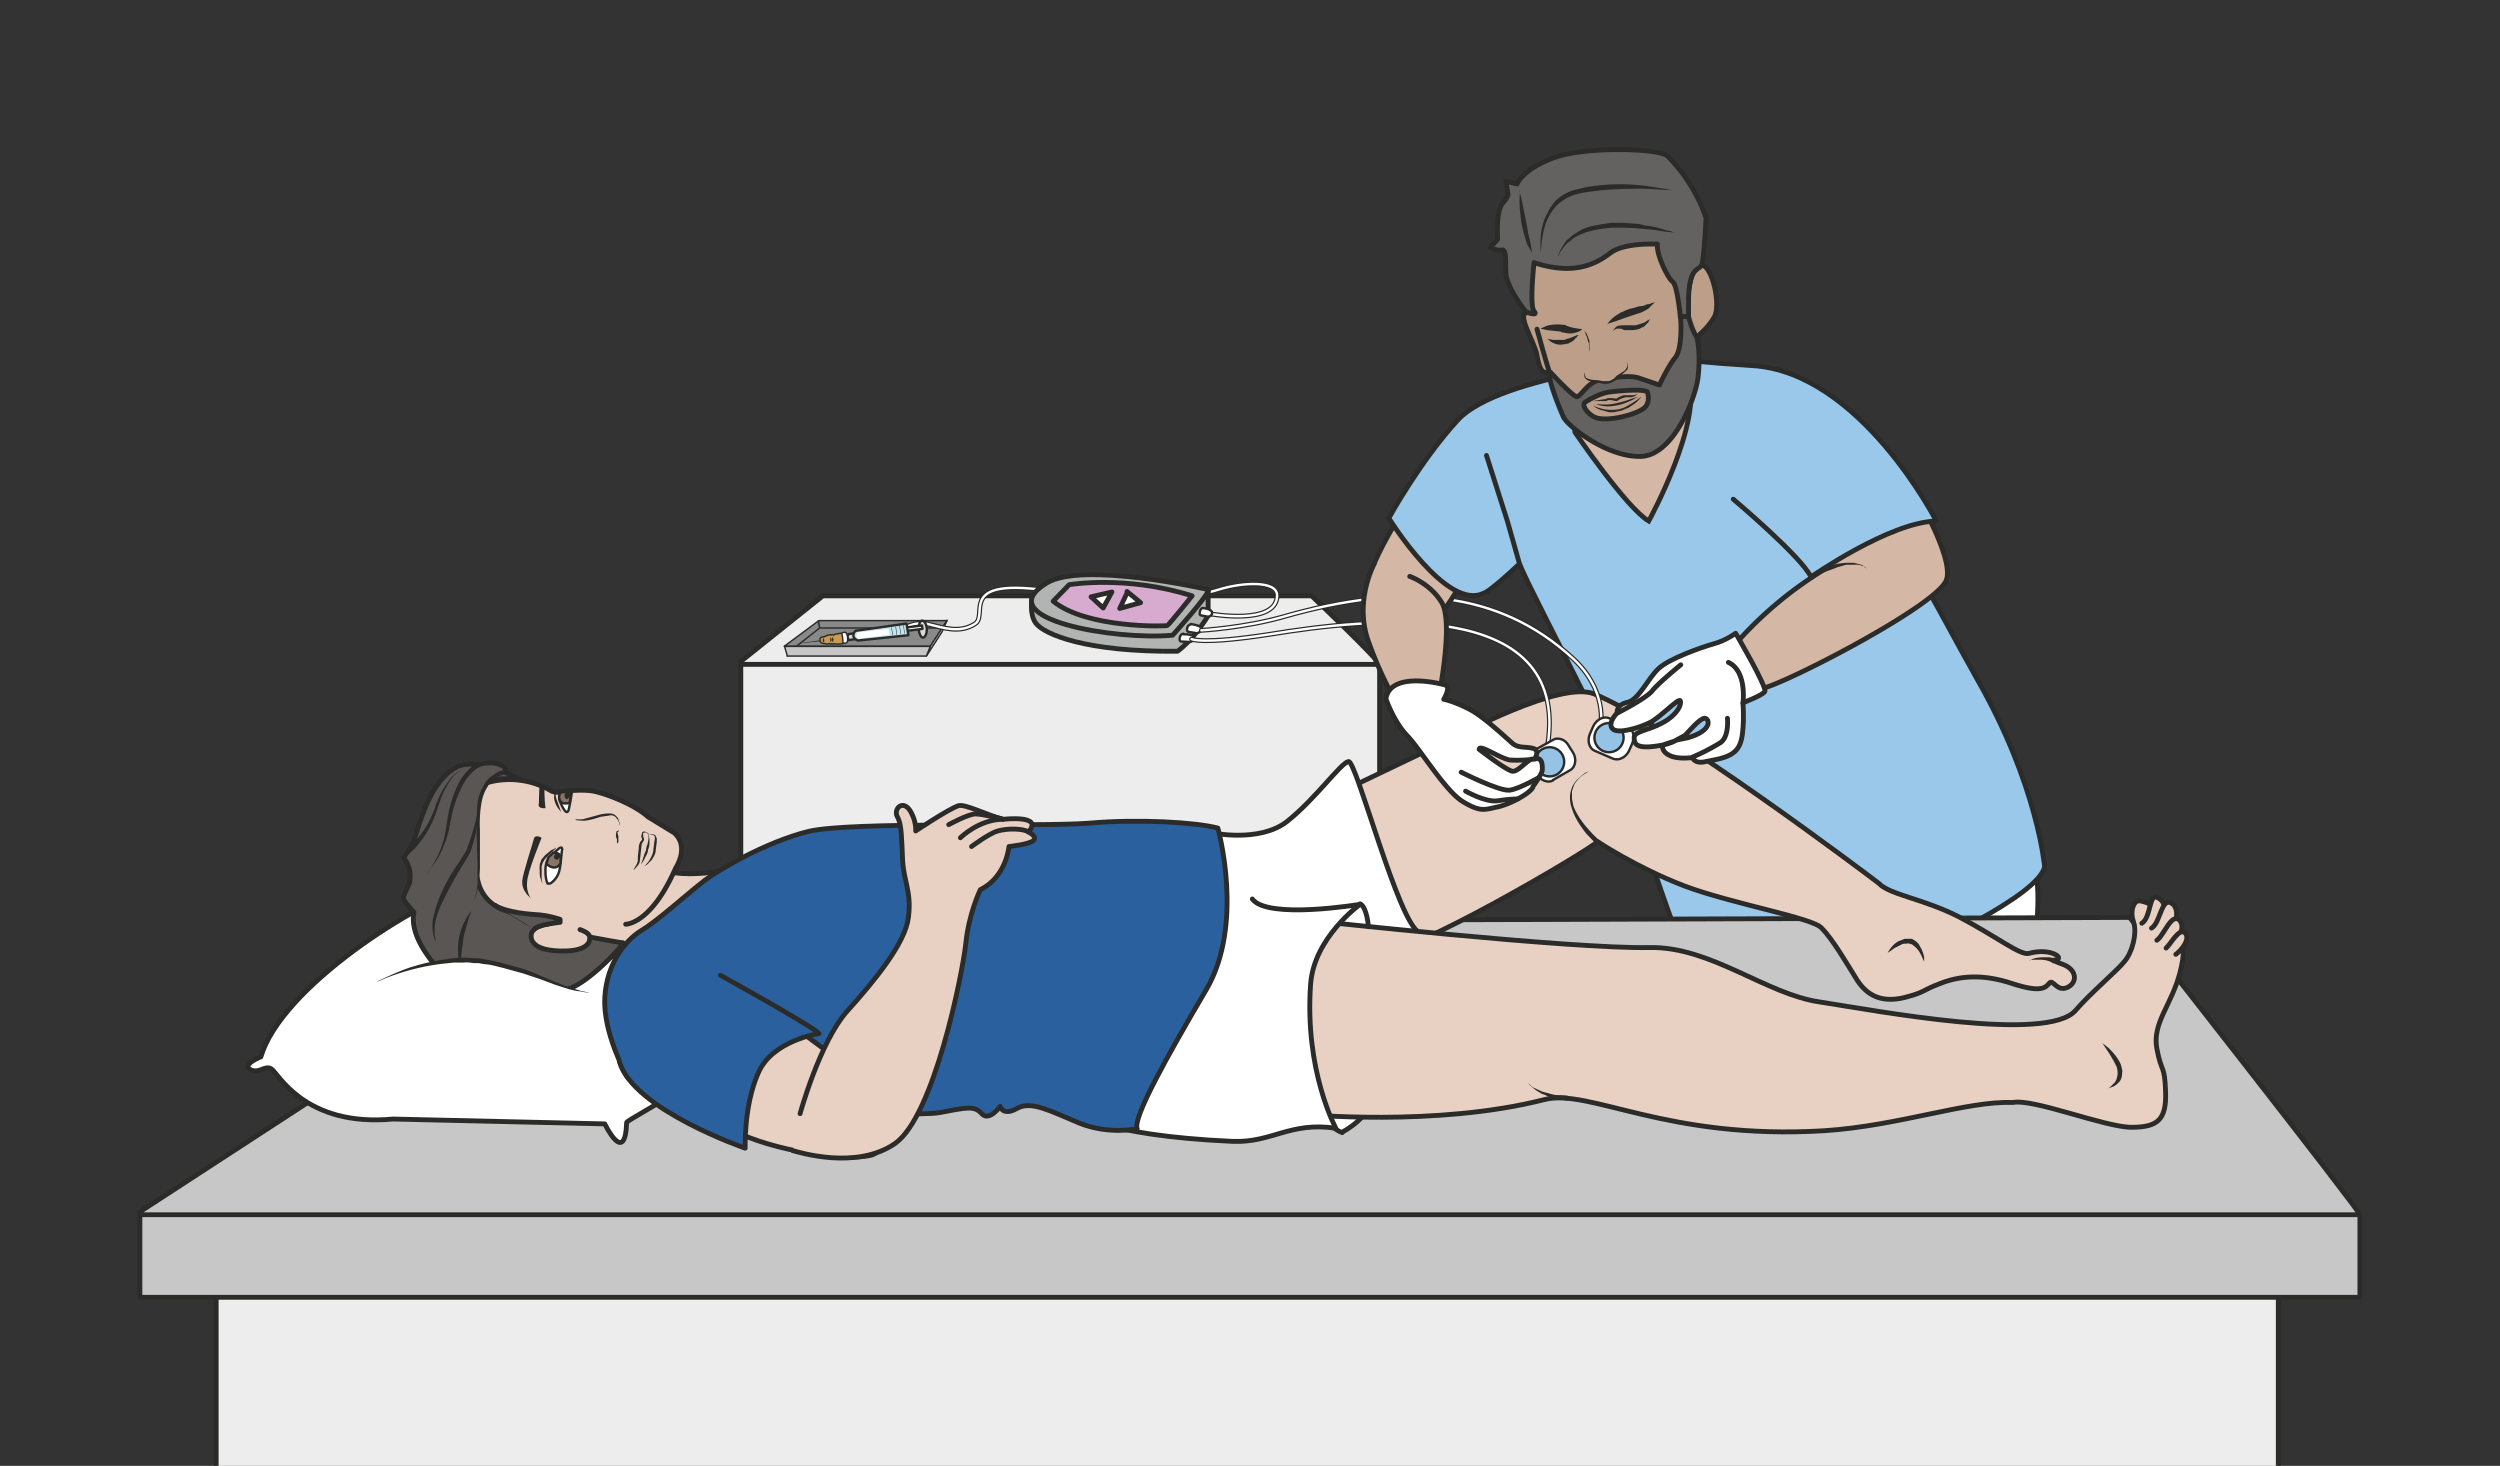 <svg xmlns="http://www.w3.org/2000/svg" viewBox="0 0 643.3 377.2"><rect x="0" y="0" width="643.3" height="377.2" fill="#333333" stroke="none"/><defs><clipPath id="a"><path d="M0 301.7h514.6V0H0v301.7z"/></clipPath><clipPath id="b"><path d="M0 301.7h514.6V0H0v301.7z"/></clipPath><clipPath id="c"><path d="M0 301.7h514.6V0H0v301.7z"/></clipPath><clipPath id="d"><path d="M0 301.7h514.6V0H0v301.7z"/></clipPath><clipPath id="e"><path d="M0 301.7h514.6V0H0v301.7z"/></clipPath><clipPath id="f"><path d="M0 301.7h514.6V0H0v301.7z"/></clipPath></defs><g clip-path="url(#a)" transform="matrix(1.25 0 0 -1.25 0 377.2)"><path d="M381 85.6c-.6-4.4-5.5-5.6-5.5-5.6s3.9 28.8 4.6 30.2c.7 1.5-.2 2.7.7 1.5 1-1.2 1-21.6.3-26m38.2 35c-1.6 12.6-7 18.6-7 18.6S352 122.1 349 121.6s-2-32.4-2.6-36.8c-.6-4.5 24.6-9.3 37.8-11.4 13.1-2.2 29.8 1.5 29.4 4.7s7.3 29.9 5.7 42.5" fill="#fff"/><path stroke-linejoin="round" d="M381 85.6c-.6-4.4-5.5-5.6-5.5-5.6s3.9 28.8 4.6 30.2c.7 1.5-.2 2.7.7 1.5 1-1.2 1-21.6.3-26zm38.3 35c-1.6 12.7-7 18.7-7 18.7S352 122.1 349 121.6s-2-32.4-2.6-36.8c-.6-4.5 24.6-9.3 37.8-11.4 13.1-2.2 29.8 1.5 29.4 4.7s7.3 29.9 5.7 42.5z" stroke="#2b2b2a" stroke-linecap="round" stroke-miterlimit="10" fill="none"/><path stroke-linejoin="round" d="M312.8 185.7c3.2-8 26-49.3 25-55.2 0 0 8.3-24.5 9-25 .6-.4 25.7-10.7 38.2-4.4 12.5 6.2 34.4 16.2 35.9 22.2 0 0-1.4 16.7-13.7 38.3-8.8 15.6-21.5 40.7-28.3 46.4" stroke="#2b2b2a" stroke-linecap="round" stroke-miterlimit="10" fill="#9ac8ea"/></g><g clip-path="url(#b)" transform="matrix(1.25 0 0 -1.25 0 377.2)"><path d="M152.5 165.6l16.9 13.5H270s14-13.3 14-14.2V95H152.5v70.7z" fill="#ededed"/><path stroke-linejoin="round" d="M152.5 165.6l16.9 13.5H270s14-13.3 14-14.2V95H152.5v70.7zM152.5 165H284" stroke="#2b2b2a" stroke-linecap="round" stroke-miterlimit="10" fill="none"/><path stroke-linejoin="round" d="M468.9-97.3H44.5V40.3H469V-97.3z" stroke="#2b2b2a" stroke-linecap="round" stroke-miterlimit="10" fill="#ededed"/><path d="M28.8 52.3l91.4 59.5 318.2 1.1s47.4-60.4 47.4-61.2v-17h-457v17.6z" fill="#c8c7c7"/><path stroke-linejoin="round" d="M28.8 52.3l91.4 59.5 318.2 1.1s47.4-60.4 47.4-61.2v-17h-457v17.6zM28.8 51.7h457" stroke="#2b2b2a" stroke-linecap="round" stroke-miterlimit="10" fill="none"/></g><g clip-path="url(#c)" transform="matrix(1.25 0 0 -1.25 0 377.2)"><path d="M80.9 71.4l43.6-1s4.2-8.8 4.5.3c0 .6 24.3 13 24.5 18.7.6 15 13.2 27.4 13.2 27.4s-60 5.5-68.2 3.2c-13.1-3.8-40.6-21.6-44.8-35.8 0 0-4-1.6-2.2-2.6s3 1 4.4.1c1.3-.8 6.8-12 25-10.3" fill="#fff"/><path stroke-linejoin="round" d="M80.9 71.4l43.6-1s4.2-8.8 4.5.3c0 .6 24.3 13 24.5 18.7.6 15 13.2 27.4 13.2 27.4s-60 5.5-68.2 3.2c-13.1-3.8-40.6-21.6-44.8-35.8 0 0-4-1.6-2.2-2.6s3 1 4.4.1c1.3-.8 6.8-12 25-10.3z" stroke="#2b2b2a" stroke-linecap="round" stroke-miterlimit="10" fill="none"/><path stroke-linejoin="round" d="M135 123.2s5-3.2 18.5.4c13.5 3.5-4.7-14.6-10.2-17.6s-20.3 0-20.3 0" stroke="#2b2b2a" stroke-linecap="round" stroke-miterlimit="10" fill="#e8d1c3"/><path stroke-linejoin="round" d="M128.8 111.5s5.2-.1 10.3 11.6c0 0 2.9 4.3-.3 7.2l-5.4 3.3c-3.2 2.9-10.1 5.3-12 5.4-2 .2-4.4 0-5.6-.2-1.2-.2-1.8-.2-2.6.3a17 17 0 01-12.7 1.6c-6.5-2-12.5-4.1-12.4-5.5.2-3-3.2-20.8 3.8-25.5 0 0 5.2-4.8 20.3-6l13.8 1.1" stroke="#2b2b2a" stroke-linecap="round" stroke-miterlimit="10" fill="#e8d1c3"/><path d="M118.4 133.1h1.5l3.7 1a8 8 0 002 .2c.3 0 .7-.1 1-.3l.6-.6.4-1.2v-.5l-.1.5c-.1.3-.2.7-.5 1-.3.5-.8.8-1.4.7l-2-.3c-1.2-.4-2.6-.8-3.6-.8l-1.3.1a1 1 0 00-.3.2M127 128v1l-.2.5v.5l.1.6.4.2h.1v-.1l-.3-.3.2-.8v-.6-.6l-.3-.3" fill="#2b2b2a"/><path d="M117.6 98.4c-4.3-1.7-8.8-1-13.3 0-3.6.6-5.5-.9-7.2-.2-.8.3-1.5 2.3-2 3.1-.3.3-3.6-.6-3.8-.3-1.6 2-7.1 7.5-6.1 13 0 0-2.2 2.3-2.2 3a32 32 0 001.3 3c.6 3.2-1.1 5-1.1 5-.1.7 1.3 1.8 2 3.7 1 2.7 3 11.8 8.5 15 4.5 2.6 13.1-2.4 13.5-2.4 0 0-10.8 1.3-10.4-3.6.2-2.3 1.7-1.8.7-4.7-1-2.8.3-10.7 1-13 .8-3 3.2-5 5.6-5.7 2.8-1 4.2-3 7-3.2 3.3-.1 6.3-1.9 8.7-2 2.4-.3 7-1.3 8.4-1.4.6 0-6.2-7.5-10.6-9.3" fill="#595654"/><path stroke-linejoin="round" d="M117.6 98.4c-4.3-1.7-8.8-1-13.3 0-3.6.6-5.5-.9-7.2-.2-.8.3-1.5 2.3-2 3.1-.3.3-3.6-.6-3.8-.3-1.6 2-7.1 7.5-6.1 13 0 0-2.2 2.3-2.2 3a32 32 0 001.3 3c.6 3.2-1.1 5-1.1 5-.1.7 1.3 1.8 2 3.7 1 2.7 3 11.8 8.5 15 4.5 2.6 13.1-2.4 13.5-2.4 0 0-10.8 1.3-10.4-3.6.2-2.3 1.7-1.8.7-4.7-1-2.8.3-10.7 1-13 .8-3 3.2-5 5.6-5.7 2.8-1 4.2-3 7-3.2 3.3-.1 6.3-1.9 8.7-2 2.4-.3 7-1.3 8.4-1.4.6 0-6.2-7.5-10.6-9.3z" stroke="#2b2b2a" stroke-linecap="round" stroke-miterlimit="10" fill="none"/><path d="M113.2 125.5l2 1.7c.4.2.6 0 .5-.4-.2-1.3-.2-2.6-.5-4a4.4 4.4 0 00-1.9-2.9c-.1 0-.3-.1-.4 0h-.2a6 6 0 00-.4 2.4c-.1 1.1.2 2.5 1 3.2" fill-rule="evenodd" stroke="#2b2b2a" stroke-miterlimit="10" stroke-width=".5" fill="#fff"/><path d="M117.7 139c0-1.1-.4-2.7-.6-3.8-.4-1.7-1.4.6-1.8 1.5 0 0-.4.8 0 2l1.2.1c.7.2 1.2.1 1.2.1" fill-rule="evenodd" fill="#fff"/><path stroke-linejoin="round" d="M117.7 139c0-1.1-.4-2.7-.6-3.8-.4-1.7-1.4.6-1.8 1.5 0 0-.4.8 0 2l1.2.1c.7.2 1.2.1 1.2.1z" stroke="#2b2b2a" stroke-miterlimit="10" stroke-width=".5" fill="none"/><path d="M115.4 124.7s.3 1.7-1.5 1.5l-1-.9-.4-1.3c0-.2 1.9-1.8 2.9.1v.6z" fill-rule="evenodd" fill="#8a7468"/><path stroke-linejoin="round" d="M115.4 124.7s.3 1.7-1.5 1.5l-1-.9-.4-1.3c0-.2 1.9-1.8 2.9.1v.6z" stroke="#2b2b2a" stroke-linecap="round" stroke-miterlimit="10" stroke-width=".5" fill="none"/><path d="M115 125c-.3-.4-.7-.2-.9.1-.2.3 0 .7.3.9 1.2.5 1-.6.6-1" fill-rule="evenodd" fill="#2b2b2a"/><path d="M117.3 136.6c-.2-.2-.8-.3-1.3-.2-.8.2-.9 1.1-.9 1.1s0 1 .3 1c.2.2.5.2.9.2h1.3l-.3-2z" fill-rule="evenodd" fill="#8a7468"/><path stroke-linejoin="round" d="M117.3 136.6c-.2-.2-.8-.3-1.3-.2-.8.2-.9 1.1-.9 1.1s0 1 .3 1c.2.2.5.2.9.2h1.3l-.3-2z" stroke="#2b2b2a" stroke-linecap="round" stroke-miterlimit="10" stroke-width=".5" fill="none"/><path d="M108.4 117.8s-1 1-.9 2.6c.1 1.5 2.2 7.8 2.4 8.7.3 1 1.6.2 1.6.2s-3-7.2-3-9.2c-.2-2 .8-3.3.8-3.3l-1 1zM112 140h-.2l-.7.3c-.2-2-.1-3.6-.2-4.1-.2-1 1.4-.8 1.4-.8s-.3 2-.2 4.4l-.1.2M117.3 138.6c.4-.2.2-.4 0-.8-.2-.3-.5-.7-.8-.5-.8.8.1 1.6.8 1.3" fill-rule="evenodd" fill="#2b2b2a"/><path d="M111.7 119.8l-.2.4-.3 1-.1.6v.8c0 .3-.1.6 0 .8 0 .3 0 .6.2.9 0 .3.2.6.4.8l.5.6 1.2 1 1.2.6-1-1a10.4 10.4 0 01-1.5-1.5l-.4-.7-.2-.7v-.8-.7-.7c0-.8.2-1.4.2-1.4M115.5 134.6l-.4.5c-.3.4-.6.8-.8 1.4-.2.5-.3 1-.2 1.5v.3l.1.2.2.2v-.2-.5l.1-.6.3-.8a60.6 60.6 0 00.7-2" fill="#2b2b2a"/><path d="M88 122.1s3.6 4 4.3 10 3.6 11.6 6.7 12.3c4.6 1.1 5.4-1.5 5.4-1.5s-3.6-.1-5.3-4.7c-1.6-4.7.6-17.9-1.5-22" fill="#595654"/><path d="M88 122.1a20.2 20.2 0 013.8 9l.3 2a25 25 0 002.4 7.6 11 11 0 002.6 3.2c.5.5 1.2.9 2 1 .5.2 1.3.3 2 .3s1.4-.1 2.1-.4c.7-.4 1.3-.9 1.6-1.7a.5.5 0 00-.3-.6h-.1c-.5 0-1-.3-1.6-.5a5.8 5.8 0 01-2.5-2.3 9 9 0 01-1.2-3.3 25.3 25.3 0 01-.3-5.5v-7.4c0-1.2-.1-2.5-.3-3.7a10 10 0 00-1-3.6l.6 1.8.2 1.8v3.7l-.2 7.4a54 54 0 00.2 5.6 9.6 9.6 0 001.3 3.6c.3.6.7 1.1 1.2 1.6l1.6 1.1c.6.3 1.2.5 2 .6l-.5-.6c-.1.4-.6.9-1 1-.6.3-1.2.4-1.8.4-.6 0-1.2 0-1.9-.2-.5-.1-1-.4-1.5-.8a10 10 0 01-2.4-3 24.5 24.5 0 01-2.5-7.3l-.4-2a21.3 21.3 0 00-2.1-5.5c-.7-1.2-1.5-2.3-2.4-3.3" fill="#2b2b2a"/><path stroke-linejoin="round" d="M113 111.6s-3-.3-3.6-2c-.4-1.8 1.1-3 3.6-3.4 2.4-.4 8.6-.6 8.4 2.6 0 1-2 1.6-2 1.6" stroke="#2b2b2a" stroke-linecap="round" stroke-miterlimit="10" fill="#e8d1c3"/><path d="M98.6 135.7v-1.3l-.2-1.5-.3-1.9a35.6 35.6 0 00-1.3-4.7l-1.4-2.4a71 71 0 01-4-7.2c-.8-1.5-1.4-3-1.7-4.4a9.3 9.3 0 010-4.2v-.4.3c-.2.2-.3.5-.4 1-.2.7-.4 2-.2 3.4.3 1.4.7 3 1.4 4.7a36.5 36.5 0 004.1 7.3l1.4 2.3a58.1 58.1 0 012.6 9" fill="#2b2b2a"/><path stroke-linejoin="round" d="M110 110.5c.6.9 5.3 1.4 5.3 1.4v.6s-2.5.9-5.2 1c0 0-5.8.3-8.2 1.9" stroke="#2b2b2a" stroke-linecap="round" stroke-miterlimit="10" fill="#595654"/><path d="M94.8 102.7s-.3.7-.4 1.8a12.7 12.7 0 002.3 9.3l.3.4-.1-.5-.3-.6a265.5 265.5 0 01-.7-2.5l-.3-1-.2-1-.3-2.2-.2-1.9-.1-1.8M83.6 126.8l.7.6a20.1 20.1 0 015.2 8c.4 1.3 1 2.6 1.6 3.7.6 1 1.3 2 2 2.8a6.6 6.6 0 002.6 1.7h0l-.7-.3c-.5-.3-1.2-.8-1.8-1.5a18.7 18.7 0 01-2.5-4.6l-.7-2a21 21 0 00-5-8.5l-.7-.6a.5.5 0 10-.7.7M133.5 129.9l-.2.3a1 1 0 01-.4.2l-.5-.1v-.7l.1-.3c0-.1.2-.3 0-.6l-.4-.7-.1-.9-.2-1.8-.1-.8c0-.3-.2-.6-.3-.8l-.7-.8-.3-.3a7.4 7.4 0 00.7 1.3l.2.6v.9l.2 1.8c0 .3 0 .6.2 1 0 .2.4.6.5.7l-.2.7.1.4.1.4c.3.3.5.2.7.1l.5-.2c.2-.3.1-.4.1-.4M132.6 123.5l.3.2.6.7c.4.6 1 1.6 1 2.5l.2 1.6c.1.5.2.9 0 1.2-.2.2-.6.2-.8.2l-.3.1h.7c.2 0 .4 0 .6-.2l.3-.6v-.8l-.2-1.5c0-.6-.2-1.1-.5-1.6-.2-.4-.5-.8-.8-1-.3-.4-.6-.6-.8-.7l-.3-.1" fill="#2b2b2a"/><path d="M133.5 130l.1-.2v-.3l.1-.5v-1l-.1-.6-.2-.6c0-.5-.2-.8-.4-1.2l-.5-1-.6-.8.4 1 .3 1 .4 1c0 .5.2.9.3 1.2l.2 1v1.1" fill="#2b2b2a"/><path d="M375 110.7c-1.7 2.1-18.5 5-28.3 8.7-9.9 3.8-17.8 9.1-17.8 9.1-3-2.5-38.2-23.3-45.8-23.3-3 0-12 31.2-12 31.2l25.7 12.3c4.2 2 24.5 13 31.4 10.2 15.1-6.2 56-37 58.6-39 2.1-2.3 9.3-3.2 16.5-6.9 8-4.2 12.6-8 14.4-7.5 4.6 1.3 7.9-1.3 5-1.4-.4 0 1.6-.7 2.3-1 2.5-1.1 2.7-3.6.6-4.6-2.2-1-3 1.8-3.7.9-.8-.9-1.6-2.1-7.7-.1-6 2-10.8 1.6-14.8 0-4-1.5-2.8-1.7-7.4-2.9-4.7-1.1-7.6.4-9.7 3.6-2 3.2-5 8.4-7.3 10.7" fill="#e8d1c3"/><path stroke-linejoin="round" d="M375 110.7c-1.7 2.1-18.5 5-28.3 8.7-9.9 3.8-17.8 9.1-17.8 9.1-3-2.5-38.2-23.3-45.8-23.3-3 0-12 31.2-12 31.2l25.7 12.3c4.2 2 24.5 13 31.4 10.2 15.1-6.2 56-37 58.6-39 2.1-2.3 9.3-3.2 16.5-6.9 8-4.2 12.6-8 14.4-7.5 4.6 1.3 7.9-1.3 5-1.4-.4 0 1.6-.7 2.3-1 2.5-1.1 2.7-3.6.6-4.6-2.2-1-3 1.8-3.7.9-.8-.9-1.6-2.1-7.7-.1-6 2-10.8 1.6-14.8 0-4-1.5-2.8-1.7-7.4-2.9-4.7-1.1-7.6.4-9.7 3.6-2 3.2-5 8.4-7.3 10.7z" stroke="#2b2b2a" stroke-linecap="round" stroke-miterlimit="10" fill="none"/><path d="M417.8 104l.7.4.8.2 1 .1H422l.8-.2a.5.5 0 10-.3-1v.1l-.7.3-.7.2-.9.1h-1.6l-.8-.1M328.5 128.1l-2 2.1c-1 1.3-2.4 3.2-3 5.4-.2.6-.3 1.1-.3 1.7a5.3 5.3 0 001.6 4.1l.9.8.7.5.7.3-.6-.4-.8-.5a7.2 7.2 0 01-1.6-1.8l-.5-1.4v-1.6l.3-1.5c.8-2 2.2-3.8 3.3-5a24.7 24.7 0 012-2 .5.5 0 00-.6-.7z" fill="#2b2b2a"/><path d="M388.6 105.6s5.4 6.7 7.6-1.8" fill="#e8d1c3"/><path d="M388.6 105.6a6 6 0 001.6 2c.3.2.5.4.9.5l1 .4h1.5l.3-.2.5-.3c.3-.3.6-.5.7-.8l.5-.9.3-.8.2-.7v-.6-.4l-.2.4-.2.5-.3.6-.4.7-.5.6-.7.6-.3.2h-.2l-.2.1c-.3.1-.6 0-.8 0-.3 0-.6 0-.9-.2l-1.4-.7-1.4-1" fill="#2b2b2a"/><path stroke-linejoin="round" d="M249 130.4s10.2-2.3 16 2.3 11 12 12.6 12.3c1.6.3 10.3-33.4 14.6-35.2 4.3-1.8 4.3-6.7-3.6-12.8-8-6-38 3.7-38 3.7" stroke="#2b2b2a" stroke-linecap="round" stroke-miterlimit="10" fill="#fff"/><path d="M276.3 68.7s6.2 3.2 5.9 7.4c-.3 4.2-9.3 6.5-9.3 6.5s-3.4-11.4 3.4-14" fill="#fff"/><path stroke-linejoin="round" d="M276.3 68.7s6.2 3.2 5.9 7.4c-.3 4.2-9.3 6.5-9.3 6.5s-3.4-11.4 3.4-14z" stroke="#2b2b2a" stroke-linecap="round" stroke-miterlimit="10" fill="none"/><path d="M427.3 93.8c3.1 3.6 8.6 8.2 10 10 1.6 1.8 2.7 5.8 1.9 8.2-.8 2.1 0 4.6 1.4 4.3 4.1-.8 2.7-3 3.4-3.2 5-1.7 6.5-4.7 4.8-11.4-1.7-6.8-5.8-10.5-4.8-15.8 1-5.3 1.6-3.1 1.8-8.9.2-5.7-1.6-7.3-7-7.3-5.5 0-20.3 6-24.5 5.1-9.3.4-23.4-4.8-38.7-5.8-32.6-2-48.4 8.8-57.7 6.4-22.3-5.7-49.9-3-49.9-3l1.6 39.9s53.7-5.9 69.9-5.6c12.6.3 24-9.6 35.1-11.2 11.7-1.8 47-8.5 52.7-1.7" fill-rule="evenodd" fill="#e8d1c3"/><path stroke-linejoin="round" d="M427.3 93.8c3.1 3.6 8.6 8.2 10 10 1.6 1.8 2.7 5.8 1.9 8.2-.8 2.1 0 4.6 1.4 4.3 4.1-.8 2.7-3 3.4-3.2 5-1.7 6.5-4.7 4.8-11.4-1.7-6.8-5.8-10.5-4.8-15.8 1-5.3 1.6-3.1 1.8-8.9.2-5.7-1.6-7.3-7-7.3-5.5 0-20.3 6-24.5 5.1-9.3.4-23.4-4.8-38.7-5.8-32.6-2-48.4 8.8-57.7 6.4-22.3-5.7-49.9-3-49.9-3l1.6 39.9s53.7-5.9 69.9-5.6c12.6.3 24-9.6 35.1-11.2 11.7-1.8 47-8.5 52.7-1.7z" stroke="#2b2b2a" stroke-linecap="round" stroke-miterlimit="10" fill="none"/><path d="M314.6 78.8l.3-.3.7-.6 1.3-.6.7-.3.8-.2.7-.2.8-.2.7-.1h.7l1.3-.1a.5.5 0 000-1l-1.5.2-.6.1-.8.3-.7.2c-.3 0-.6.2-.8.3l-.8.3-.7.4-.6.4-.5.4-.8.7-.2.3" fill="#2b2b2a"/><path d="M432.8 87s7.2-6.4 1.2-9.3" fill="#e8d1c3"/><path d="M432.8 87s.6-.4 1.4-1.1c.8-.8 1.8-1.9 2.4-3.3l.3-1.2-.1-1.2a3 3 0 00-.4-1l-.7-.7-.6-.4-.6-.2-.5-.2.4.3 1 1 .3.6.2.8a4 4 0 01-.2 1.8 28.5 28.5 0 01-1.9 3.3l-1 1.5" fill="#2b2b2a"/><path stroke-linejoin="round" d="M440.9 111.7c2 1.2 1.4 6.5 3.4 5.2 1.8-1 1.9-4 1-5.1" fill-rule="evenodd" stroke="#2b2b2a" stroke-linecap="round" stroke-miterlimit="10" fill="#e8d1c3"/><path stroke-linejoin="round" d="M442.9 110.7c1.8 1 2 6.2 4 5.2s1-4.6.2-5.9" fill-rule="evenodd" stroke="#2b2b2a" stroke-linecap="round" stroke-miterlimit="10" fill="#e8d1c3"/><path stroke-linejoin="round" d="M444 108.2c1.5 1 3 5.8 4.7 4.1 1.4-1.6-.7-4.6-2-5.5" fill-rule="evenodd" stroke="#2b2b2a" stroke-linecap="round" stroke-miterlimit="10" fill="#e8d1c3"/><path stroke-linejoin="round" d="M445.9 106.6c.9.7 2.8 4.5 4 3 1-1.3-1-3.6-2-4.3" fill-rule="evenodd" stroke="#2b2b2a" stroke-linecap="round" stroke-miterlimit="10" fill="#e8d1c3"/><path stroke-linejoin="round" d="M240.3 127.2L220.8 73s5.7-5 33-6.2c8.1-.3 11.7 4.1 21.2 2.7 0 0-6.5 11.8-5.2 29.7.7 9.6 10.2 16.4 10.2 16.4s-19.1-3.2-22.2 1.1" stroke="#2b2b2a" stroke-linecap="round" stroke-miterlimit="10" fill="#fff"/><path stroke-linejoin="round" d="M281.7 111s-.3 4-1.7 4.7" stroke="#2b2b2a" stroke-linecap="round" stroke-miterlimit="10" fill="none"/><path d="M128.9 80.5s-4.8 8.7-4.4 15.9 4.4 11.9 7.5 13.8c3.1 1.8 9.2 7.3 12.4 9.8 3 2.5 13.4 8.5 22 10.6s47.4.9 57.7 1.7c10.2.9 22 .2 26.6-1 0 0 5.6-19.7-2.4-33.3-8-13.6-15.2-26.5-14.2-28.6 0 0-5.9-1.3-12 1.2-6 2.5-9.8 4.6-12.7 3-3-1.7-3.5.4-3.5.4s-2.3-3.2-3.8-1.5c-1.5 1.7-3 1.3-8.8.2-5.8-1-61.5.7-64.4 7.8" fill="#2a609e"/><path stroke-linejoin="round" d="M128.9 80.5s-4.8 8.7-4.4 15.9 4.4 11.9 7.5 13.8c3.1 1.8 9.2 7.3 12.4 9.8 3 2.5 13.4 8.5 22 10.6s47.4.9 57.7 1.7c10.2.9 22 .2 26.6-1 0 0 5.6-19.7-2.4-33.3-8-13.6-15.2-26.5-14.2-28.6 0 0-5.9-1.3-12 1.2-6 2.5-9.8 4.6-12.7 3-3-1.7-3.5.4-3.5.4s-2.3-3.2-3.8-1.5c-1.5 1.7-3 1.3-8.8.2-5.8-1-61.5.7-64.4 7.8z" stroke="#2b2b2a" stroke-linecap="round" stroke-miterlimit="10" fill="none"/><path d="M159.4 93.4L176.1 81c.9-.7 8.4-15.5 3.4-17-5-1.4-20.3.7-28.9 5.2-8.6 4.5 8.8 24.3 8.8 24.3" fill="#e8d1c3"/><path stroke-linejoin="round" d="M159.4 93.4L176.1 81c.9-.7 8.4-15.5 3.4-17-5-1.4-20.3.7-28.9 5.2-8.6 4.5 8.8 24.3 8.8 24.3z" stroke="#2b2b2a" stroke-linecap="round" stroke-miterlimit="10" fill="none"/><path stroke-linejoin="round" d="M148.3 101s19-10.5 20.3-12c0 0-9.6-1.4-12.5-8.1-3-6.7-2.7-15.5-2.7-15.5s-23 7.9-25.9 17.8" stroke="#2b2b2a" stroke-linecap="round" stroke-miterlimit="10" fill="#2a609e"/><path stroke-linejoin="round" d="M164.7 72.5s4 14.6 9.6 21c5.6 6.2 12.1 14.1 12.7 19.4.7 5.2-1 7.5-1.2 11.9s-.2 7.2-1 8.7c-1 1.5.8 3.7 2.4 1.6 1.5-2.2 1.3-4.4 1.3-4.4s6.7 4.5 8.8 5.2c1.4.4 5.8-1.9 9.2-2.8 0 0 8.5 1 5.2-2.6 0 0 2-1 1-1.8s-5-1.2-5-1.2-.5-6.2-5.9-8.9c0 0-2.4-4.9-3-11.2-.7-6.2-6.5-35.3-14.5-41-8-5.6-20-1.8-21.1-1.5" stroke="#2b2b2a" stroke-linecap="round" stroke-miterlimit="10" fill="#e8d1c3"/><path stroke-linejoin="round" d="M195.3 132s4 2.2 5.5 2.2 5.4-1 5.4-1M197.7 129.3s3.8 3.8 8.8 3.8M200 127.5s3.6 2.7 5.4 3.2c2.1.6 5.3.5 6.3-.2" stroke="#2b2b2a" stroke-linecap="round" stroke-miterlimit="10" fill="none"/><path d="M77.5 99.7c.9.2 12.1 6.1 23.1 4 11-2.2 13.1-5.2 20.8-6.3" fill="#fff"/><path d="M77.5 99.7l.5.2 1.3.6c1.1.5 2.8 1.3 4.8 2a43.7 43.7 0 007.1 1.7l2 .3a21.3 21.3 0 004.3 0h1.1l1-.2 1.2-.2 1-.2 2-.5 4-1.1a50 50 0 003.7-1.5l3.1-1.3 2.7-1 2.2-.7 1.9-.4s-.7 0-2 .3c-.6 0-1.3.2-2.2.4l-2.8.9-3.2 1.2-3.6 1.2-4 1.1-2 .5-1 .2-1 .1-1.1.2h-1c-.7.1-1.4.2-2.1.1h-2l-2-.2a46.7 46.7 0 01-12-3l-1.4-.6-.5-.1" fill="#2b2b2a"/><path d="M80.3 97.4s10.9 4.2 15 3.4c4.3-1 25-1.2 26-6.2s-46.5-16.8-41 2.8" fill="#fff"/></g><path d="M201.8 166.3h37.6l4.3-6.6h-33l-8.9 6.6z" fill="#8a8989"/><path stroke-linejoin="round" d="M201.8 166.3h37.6l4.3-6.6h-33l-8.9 6.6z" stroke="#2b2b2a" stroke-miterlimit="10" stroke-width=".375" fill="none"/><path stroke-linejoin="round" d="M203.3 167.6l7.6-6-.3-2M242.4 161.6H211" stroke="#2b2b2a" stroke-miterlimit="10" stroke-width=".375" fill="none"/><path d="M238.4 168.8l4-6.2 1.3-3-4.3 6.7-1 2.5z" fill="#c8c7c7"/><path stroke-linejoin="round" d="M238.4 168.8l4-6.2 1.3-3-4.3 6.7-1 2.5z" stroke="#2b2b2a" stroke-miterlimit="10" stroke-width=".375" fill="none"/><g clip-path="url(#d)" transform="matrix(1.25 0 0 -1.25 0 377.2)"><path stroke-linejoin="round" d="M186 172.3s1.8 1.6 5 1c3.3-.8 6.6-2 9.8.1 3.1 2.2-6 11.8 25.1 4.9" stroke="#2b2b2a" stroke-linecap="round" stroke-miterlimit="10" fill="none"/><path stroke-linejoin="round" d="M186 172.3s1.8 1.6 5 1c3.3-.8 6.6-2 9.8.1 3.1 2.2-6 11.8 25.1 4.9" stroke="#fff" stroke-linecap="round" stroke-miterlimit="10" stroke-width=".5" fill="none"/><path stroke-linejoin="round" d="M230 176.5s16.3 2.6 20.9 3.9c6.2 1.7 12.1 1.5 12-1.2 0-6.3-13.8-3.8-13.8-3.8" stroke="#2b2b2a" stroke-linecap="round" stroke-miterlimit="10" fill="none"/><path stroke-linejoin="round" d="M230 176.5s16.3 2.4 20.9 3.9c4.8 1.5 12 1.9 12-1.2 0-6.3-13.8-3.8-13.8-3.8" stroke="#fff" stroke-linecap="round" stroke-miterlimit="10" stroke-width=".5" fill="none"/><path d="M212.5 178.7s-.7-3.2.7-5.2c1.7-2.3 10.3-6 29.2-5.8 0 0 3 2 6.3 7.3v5.4s-35.4-1-36.2-1.7" fill="#b2b3b3"/><path stroke-linejoin="round" d="M212.5 178.7s-.7-3.2.7-5.2c1.7-2.3 10.3-6 29.2-5.8 0 0 3 2 6.3 7.3v5.4s-35.4-1-36.2-1.7z" stroke="#2b2b2a" stroke-miterlimit="10" fill="none"/><path d="M248.7 180.4s-26 5.9-33.3 1.3c-12-7.4 14.3-11.8 26-10.7 0 0 8.1 9 7.3 9.4" fill="#b2b3b3"/><path d="M248.7 180.4s-26 5.9-33.3 1.3c-12-7.4 14.3-11.8 26-10.7 0 0 8.1 9 7.3 9.4z" stroke="#2b2b2a" stroke-miterlimit="10" fill="none"/><path d="M216.8 178l3.3 3.4s11.7 2 25.3-2.3c0 0-4.8-6-5.1-6.1-.4-.2-16.7-.6-23.5 5" fill="#d7abd0"/><path stroke-linejoin="round" d="M216.8 178l3.3 3.4s11.7 2 25.3-2.3c0 0-4.8-6-5.1-6.1-.4-.2-16.7-.6-23.5 5z" stroke="#2b2b2a" stroke-miterlimit="10" fill="none"/><path d="M227.1 176.6l-2.5 2.3 4.3 1-1.8-3.3z" fill="#fff"/><path stroke-linejoin="round" d="M227.1 176.6l-2.5 2.3 4.3 1-1.8-3.3z" stroke="#2b2b2a" stroke-miterlimit="10" fill="none"/><path d="M232 180l2.8-2.3-4.3-1.2 1.6 3.4z" fill="#fff"/><path stroke-linejoin="round" d="M232 180l2.8-2.3-4.3-1.2 1.6 3.4z" stroke="#2b2b2a" stroke-miterlimit="10" fill="none"/><path d="M243.6 171.3c-.8 0-1-1.5-.5-1.6l1.9-.1c1 .3.8 1 .8 1s0 .6-2.2.6" fill="#fff"/><path stroke-linejoin="round" d="M243.6 171.3c-.8 0-1-1.5-.5-1.6l1.9-.1c1 .3.8 1 .8 1s0 .6-2.2.6z" stroke="#2b2b2a" stroke-linecap="round" stroke-miterlimit="10" stroke-width=".5" fill="none"/><path d="M245.1 173.2c-.7 0-1-1.3-.5-1.5l1.8-.3c1 .3 1 .9 1 .9s0 .7-2.3 1" fill="#fff"/><path stroke-linejoin="round" d="M245.1 173.2c-.7 0-1-1.3-.5-1.5l1.8-.3c1 .3 1 .9 1 .9s0 .7-2.3 1z" stroke="#2b2b2a" stroke-linecap="round" stroke-miterlimit="10" stroke-width=".5" fill="none"/><path d="M247.6 176.6c-.6 0-.8-1.4-.5-1.5l1.6-.3c1 .2.8.9.8.9s0 .7-1.9.9" fill="#fff"/><path stroke-linejoin="round" d="M247.6 176.6c-.6 0-.8-1.4-.5-1.5l1.6-.3c1 .2.8.9.8.9s0 .7-1.9.9z" stroke="#2b2b2a" stroke-linecap="round" stroke-miterlimit="10" stroke-width=".5" fill="none"/><path stroke-linejoin="round" d="M247.3 172s8.8.5 16.9 2.8c25 7.2 44.4 5.3 59.5-8.5 7.3-6.6 5.8-13.9 5.8-13.9" stroke="#2b2b2a" stroke-linecap="round" stroke-miterlimit="10" fill="none"/><path stroke-linejoin="round" d="M247.3 172s8.8.5 16.9 2.8c25 7.2 44.4 5.3 59.5-8.5 7.3-6.6 5.8-13.9 5.8-13.9" stroke="#fff" stroke-linecap="round" stroke-miterlimit="10" stroke-width=".5" fill="none"/><path stroke-linejoin="round" d="M245.3 170.2s2-1.2 16.2 1c19.6 3.2 61.8 8.1 57.1-22.8" stroke="#2b2b2a" stroke-linecap="round" stroke-miterlimit="10" fill="none"/><path stroke-linejoin="round" d="M245.3 170.2s2-1.2 16.2 1c19.6 3.2 61.8 8.1 57.1-22.8" stroke="#fff" stroke-linecap="round" stroke-miterlimit="10" stroke-width=".5" fill="none"/><path d="M189.1 172.2c0 1 .3 1.8.7 1.8.5 0 .9-.7 1-1.7 0-1-.3-1.7-.8-1.8-.4 0-.8.8-.9 1.7" fill="#dbdada"/><path stroke-linejoin="round" d="M189.1 172.2c0 1 .3 1.8.7 1.8.5 0 .9-.7 1-1.7 0-1-.3-1.7-.8-1.8-.4 0-.8.8-.9 1.7z" stroke="#2b2b2a" stroke-miterlimit="10" stroke-width=".5" fill="none"/><path stroke-linejoin="round" d="M186.6 172.6l3.2.4.1-.7-3.2-.4" stroke="#2b2b2a" stroke-linecap="round" stroke-miterlimit="10" stroke-width=".5" fill="#fff"/><path d="M175.8 171.4l-1.2-.2s-.3-.5.1-1.2l1.4.2" stroke="#2b2b2a" stroke-miterlimit="10" stroke-width=".5" fill="#dbdada"/><path d="M186.6 173.4l-10.5-1.5c-1.2-1.4.5-2 .5-2L187 171l-.4 2.4z" fill="#c2e4ee"/><path stroke-linejoin="round" d="M186.6 173.4l-10.5-1.5c-1.2-1.4.5-2 .5-2L187 171l-.4 2.4z" stroke="#2b2b2a" stroke-linecap="round" stroke-miterlimit="10" stroke-width=".5" fill="none"/><path d="M183 172.3l-6.3-.7s-.8-.6-.1-1.3l6.5.8-.2 1.2z" fill="#fff"/><path stroke-linejoin="round" d="M183.5 172.6l.3-1.6M184.4 172.7l.2-1.6M185.2 172.9l.2-1.6M186 173l.2-1.6" stroke="#2b2b2a" stroke-linecap="round" stroke-miterlimit="10" stroke-width=".1" fill="none"/><path d="M169.2 169.8l-5.8-.6 5.8.8v-.2z" fill="#2b2b2a"/><path d="M169.9 169.3c.3-.3.8 0 .8 0 .4-.3.5 0 .5 0 .4-.3.5 0 .5 0 .4-.3 2 0 2 0 .4.8-.1 2.1-.1 2.1s-1.7 0-2-.4c0 0-.2.3-.5 0 0 0-.2.3-.5 0 0 0-.5 0-.8-.3 0 0-1.1 0-1-.6 0-1 1-.8 1-.8" fill="#ca9a4e"/><path stroke-linejoin="round" d="M169.9 169.3c.3-.3.8 0 .8 0 .4-.3.5 0 .5 0 .4-.3.5 0 .5 0 .4-.3 2 0 2 0 .4.8-.1 2.1-.1 2.1h0s-1.7 0-2-.4c0 0-.2.3-.5 0 0 0-.2.3-.5 0 0 0-.5 0-.8-.3 0 0-1.1 0-1-.6 0-1 1-.8 1-.8z" stroke="#2b2b2a" stroke-miterlimit="10" stroke-width=".3" fill="none"/><path d="M170.8 170.6l.2-.1.2-.4c0-.2 0-.3-.2-.4l-.1-.1v1M171.2 170.6h.2l.2-.5c0-.1 0-.3-.2-.4l-.1-.1v1M169.3 170.5l.2-.1.2-.4c0-.2 0-.3-.2-.4l-.1-.1v1" fill="#2b2b2a"/><path d="M173.3 171.4s.3-1.5.2-2c0 0 .7-.2.9.2s.1 2-.5 2-.6-.2-.6-.2" fill="#fff"/><path stroke-linejoin="round" d="M173.3 171.4s.3-1.5.2-2c0 0 .7-.2.9.2s.1 2-.5 2-.6-.2-.6-.2z" stroke="#2b2b2a" stroke-miterlimit="10" stroke-width=".3" fill="none"/><path d="M162 166.7h28.7l.8 2h-30l.6-2z" fill="#c8c7c7"/><path stroke-linejoin="round" d="M162 166.7h28.7l.8 2h-30l.6-2z" stroke="#2b2b2a" stroke-miterlimit="10" stroke-width=".3" fill="none"/><path d="M319.7 141.1c-1-.6-2.6 0-3.4 1.3l-.9 1.5c-.7 1.3-.5 2.9.6 3.5l3.6 2c1 .7 2.6.2 3.3-1.1l1-1.6c.7-1.3.4-2.9-.7-3.5l-3.5-2z" fill="#fff"/><path d="M319.7 141.1c-1-.6-2.6 0-3.4 1.3l-.9 1.5c-.7 1.3-.5 2.9.6 3.5l3.6 2c1 .7 2.6.2 3.3-1.1l1-1.6c.7-1.3.4-2.9-.7-3.5l-3.5-2z" stroke="#2b2b2a" stroke-miterlimit="10" stroke-width=".5" fill="none"/><path d="M321.1 142.8a3 3 0 10-3 5 3 3 0 003-5" fill="#94c3e5"/><path d="M321.1 142.8a3 3 0 10-3 5 3 3 0 003-5z" stroke="#2b2b2a" stroke-miterlimit="10" stroke-width=".5" fill="none"/><path d="M328.3 147.2c-1.2.5-1.6 2.1-1 3.5l.7 1.6c.7 1.4 2.1 2.1 3.3 1.6l3.7-1.7c1.2-.5 1.6-2 1-3.5l-.7-1.6c-.7-1.3-2.1-2-3.3-1.5l-3.7 1.6z" fill="#fff"/><path d="M328.3 147.2c-1.2.5-1.6 2.1-1 3.5l.7 1.6c.7 1.4 2.1 2.1 3.3 1.6l3.7-1.7c1.2-.5 1.6-2 1-3.5l-.7-1.6c-.7-1.3-2.1-2-3.3-1.5l-3.7 1.6z" stroke="#2b2b2a" stroke-miterlimit="10" stroke-width=".5" fill="none"/><path d="M330.5 147a3 3 0 102.4 5.4 3 3 0 00-2.4-5.4" fill="#94c3e5"/><path d="M330.5 147a3 3 0 102.4 5.4 3 3 0 00-2.4-5.4z" stroke="#2b2b2a" stroke-miterlimit="10" stroke-width=".5" fill="none"/></g><g clip-path="url(#e)" transform="matrix(1.25 0 0 -1.25 0 377.2)"><path stroke-linejoin="round" d="M389.8 207.8s13.2-20.2 10.8-25.6c-2.4-5.4-33.5-21.4-38-22.2 0 0-6.2 7.2-5.6 8.9a79 79 0 0018.5 15.6s-11.2 12.3-11 15.3" stroke="#2b2b2a" stroke-linecap="round" stroke-miterlimit="10" fill="#d4b7a4"/><path d="M384.3 184.7l-.3.2-.4.3-.6.2-.6.1H380l-1.7-.5-1.3-.5-1.4-.5a.5.5 0 00-.4 1s.7 0 1.5.3l1.5.4 1.7.2H381.6l.8-.2.7-.2c.2 0 .4-.1.5-.3l.4-.2.3-.3" fill="#2b2b2a"/><path d="M357.3 171.4s-2-1.5-4.6-2.2c-2.5-.7-9-3-11.2-5-2.3-2.1-4-6.3-6.4-7-2.5-.5-2.2-2.2-2.2-2.2s-2-2-1-3.2c1-1.3 5.7.2 7.7 1.2 2.1 1 6 5.2 6.3 4.5.3-.7-.5-2.8-3.6-4.5-3.1-1.7-5.7-1.7-5.9-3 0-1.3.2-2.7 5.9-1.6l2.4.8 2.2 1.2c.6.6 3 3.5 4 3.5s1.8-2.5-3.4-4l-2.4-.5c-1.4-.8-2.8-1-2.8-1s-.5-1.3 1.5-2.2c1.6-.8 4.6-.4 4.6-.4s.4-1.4 2.8-.8c2.4.5 5.6.8 6.8 3.2 1.3 2.3.8 8.9.8 8.9s4 1.5 4.5 2.3c.5.9-6 12-6 12" fill="#fff"/><path stroke-linejoin="round" d="M357.3 171.4s-2-1.5-4.6-2.2c-2.5-.7-9-3-11.2-5-2.3-2.1-4-6.3-6.4-7-2.5-.5-2.2-2.2-2.2-2.2s-2-2-1-3.2c1-1.3 5.7.2 7.7 1.2 2.1 1 6 5.2 6.3 4.5.3-.7-.5-2.8-3.6-4.5-3.1-1.7-5.7-1.7-5.9-3 0-1.3.2-2.7 5.9-1.6l2.4.8 2.2 1.2c.6.6 3 3.5 4 3.5s1.8-2.5-3.4-4l-2.4-.5c-1.4-.8-2.8-1-2.8-1s-.5-1.3 1.5-2.2c1.6-.8 4.6-.4 4.6-.4s.4-1.4 2.8-.8c2.4.5 5.6.8 6.8 3.2 1.3 2.3.8 8.9.8 8.9s4 1.5 4.5 2.3c.5.9-6 12-6 12z" stroke="#2b2b2a" stroke-linecap="round" stroke-miterlimit="10" fill="none"/><path stroke-linejoin="round" d="M346 164.9s-4.7-3.8-6-5.5c-1.5-1.6-7-4.4-7-4.4M358.8 157s.9 6.6-3 8.4M355.6 153.9s.4-3.7-1.4-5a43.4 43.4 0 00-5.8-3" stroke="#2b2b2a" stroke-linecap="round" stroke-miterlimit="10" fill="none"/><path d="M290.7 199.7s-8.6-13-9.2-18.4c0 0 14.8-6.2 15.8-5 1 1.1 5.4 8.3 7.6 12 2.2 3.8-14.2 11.4-14.2 11.4" fill="#d4b7a4"/><path d="M290.7 199.7s-8.6-13-9.2-18.4c0 0 14.8-6.2 15.8-5 1 1.1 5.4 8.3 7.6 12 2.2 3.8-14.2 11.4-14.2 11.4z" stroke="#2b2b2a" stroke-linecap="round" stroke-miterlimit="10" fill="none"/><path d="M282.9 185.7s-4-7.3-1.4-15.4a80 80 0 015.4-12.2l9.4.9s2.9 14.7.5 18.7-6.6 5.4-6.6 5.4" stroke="#2b2b2a" stroke-linecap="round" stroke-miterlimit="10" fill="#d4b7a4"/><path d="M316 145.5h-.7c-1.2-.5-2.9-2.7-4-2.5-1.4.3-6.8 4.5-6.8 4.5 0 1.2 4.5-2 6.4-2.2a27.6 27.6 0 015 .2s1.2 1.8-.3 2.2c-1.5.4-3 0-4.2 1-1.3 1.1-6.3 5.9-9.4 7.3-3 1.5-4.8 1.8-4.8 1.8s1.5 2.5.4 2.9c-1.2.4-11.4 2.9-12.3-2.8 0 0 1.6-4.7 4.4-7.6 2.7-2.8 7.9-11.5 11.5-13.6 3.7-2.2 4.4-1.6 7.3-1 2.9.7 7 3.1 7.1 4.2 0 0 2 2.7 1.9 3.5 0 .9 0 2.6-1.6 2.1" fill="#fff"/><path stroke-linejoin="round" d="M316 145.5h-.7c-1.2-.5-2.9-2.7-4-2.5-1.4.3-6.8 4.5-6.8 4.5 0 1.2 4.5-2 6.4-2.2a27.6 27.6 0 015 .2s1.2 1.8-.3 2.2c-1.5.4-3 0-4.2 1-1.3 1.1-6.3 5.9-9.4 7.3-3 1.5-4.8 1.8-4.8 1.8s1.5 2.5.4 2.9c-1.2.4-11.4 2.9-12.3-2.8 0 0 1.6-4.7 4.4-7.6 2.7-2.8 7.9-11.5 11.5-13.6 3.7-2.2 4.4-1.6 7.3-1 2.9.7 7 3.1 7.1 4.2 0 0 2 2.7 1.9 3.5 0 .9 0 2.6-1.6 2.1z" stroke="#2b2b2a" stroke-linecap="round" stroke-miterlimit="10" fill="none"/><path stroke-linejoin="round" d="M300.8 142.8s7.9-4 10-3.7c2 .3 6 2.6 6 2.6M301.7 138.9s4-2.3 6.5-2c2.5.4 4.3.4 4.3.4" stroke="#2b2b2a" stroke-linecap="round" stroke-miterlimit="10" fill="none"/><path d="M304.8 214.8l46.7 8.3 7.8-24.6-46.5-12.8-8-1.8s-3.8 18-5.4 20.2 5.4 10.7 5.4 10.7" fill="#9ac8ea"/><path stroke-linejoin="round" d="M306 208l4.3-13.5 2.5-8.8c-6.4-6-7.3-6-7.3-6-7.6-4-19.6 15.4-19.6 15.4s6.4 11.7 14.2 20.2c8.8 9.5 44.1 12.5 44.1 12.5M356.8 199s14-11.8 16-16c0 0 16.2 11.3 25.8 11.5 0 0-15.7 30.7-37.9 32-9.6.6-15.6 1.3-15.6 1.3" stroke="#2b2b2a" stroke-linecap="round" stroke-miterlimit="10" fill="#9ac8ea"/><path d="M324.2 212.8s10.6-15.6 15.2-18.3c0 0 11.4 20.7 8.1 29.8-3.2 9-24-1-23.3-11.5" fill="#d4b7a4"/><path d="M324.2 212.8s10.6-15.6 15.2-18.3c0 0 11.4 20.7 8.1 29.8-3.2 9-24-1-23.3-11.5z" stroke="#2b2b2a" stroke-linecap="round" stroke-miterlimit="10" fill="none"/></g><g clip-path="url(#f)" transform="matrix(1.25 0 0 -1.25 0 377.2)"><path d="M315 237.3s-2 6.7-2.2 9c0 2.2 2.9 5.4 4.1 6.6s21.2 4.9 24.6 2c3.5-2.9 6-14 6-14s.5 6.5 2.8 6.3c2.2-.2 4-8.3 2.6-10.7-1.4-2.4-3.4-3.9-3.4-3.9s-.7-7-2.1-10.1-4.7-12-10.3-12.7c-5.6-.6-11.6 4.5-13 6.9-1.6 2.3-4.3 6.2-4.9 7.8-.5 1.5-1.9-1.2-2.8 4.1-.5 3-5 9.6-1.3 8.7" fill="#bc9e89"/><path stroke-linejoin="round" d="M315 237.3s-2 6.7-2.2 9c0 2.2 2.9 5.4 4.1 6.6s21.2 4.9 24.6 2c3.5-2.9 6-14 6-14s.5 6.5 2.8 6.3c2.2-.2 4-8.3 2.6-10.7-1.4-2.4-3.4-3.9-3.4-3.9s-.7-7-2.1-10.1-4.7-12-10.3-12.7c-5.6-.6-11.6 4.5-13 6.9-1.6 2.3-4.3 6.2-4.9 7.8-.5 1.5-1.9-1.2-2.8 4.1-.5 3-5 9.6-1.3 8.7z" stroke="#2b2b2a" stroke-linecap="round" stroke-miterlimit="10" fill="none"/><path d="M314.1 237.6s-4 5-4.1 8 .1 4.9-.9 4.7c-1-.2-2.3.5-2.3.5l1.5 1.7s-.4 5.7 1 7.4c1.4 1.6 1.1 2 1.1 2l-.4 2.5 2.3-.5s1.1 3 7.6 5.4c6.4 2.3 21 2 23.3.4a33.6 33.6 0 008-12.8s-.4-8.6-.9-9.7-2.7-.3-2.7-7.4v-3.2h-1.7s-.6 6.5-1.6 7.2c-1 .7-3.4 5.7-3.1 7.7 0 0-7 .4-9.8-1.9-2.9-2.2-7.5-4.6-15.6-1.9 0 0-1-8.8 0-10 1-1.2-1.7-.1-1.7-.1" fill="#636260"/><path stroke-linejoin="round" d="M314.1 237.6s-4 5-4.1 8 .1 4.9-.9 4.7c-1-.2-2.3.5-2.3.5l1.5 1.7s-.4 5.7 1 7.4c1.4 1.6 1.1 2 1.1 2l-.4 2.5 2.3-.5s1.1 3 7.6 5.4c6.4 2.3 21 2 23.3.4a33.6 33.6 0 008-12.8s-.4-8.6-.9-9.7-2.7-.3-2.7-7.4v-3.2h-1.7s-.6 6.5-1.6 7.2c-1 .7-3.4 5.7-3.1 7.7 0 0-7 .4-9.8-1.9-2.9-2.2-7.5-4.6-15.6-1.9 0 0-1-8.8 0-10 1-1.2-1.7-.1-1.7-.1z" stroke="#2b2b2a" stroke-linecap="round" stroke-miterlimit="10" fill="none"/><path d="M312.8 262.4l.5-2 .4-2 .5-2.4.4-2.3a36.2 36.2 0 00.8-4l-1 1.7a35.8 35.8 0 00-1.2 4.4l-.3 2.4a23.4 23.4 0 000 4.2M317.2 249.6l-.1 1.5c0 1 0 2.4.4 4.1.2.8.5 1.7 1 2.6.4.9 1 1.8 1.7 2.6a9.1 9.1 0 004.5 2.4l1.6.4a41 41 0 0012.4.3l4-.6 1.5-.3-5.5.3a92 92 0 01-9-.3l-1.6-.2-1.6-.2c-1-.2-2.2-.4-3.1-.8-1-.4-1.8-1-2.6-1.6a10.9 10.9 0 01-2.8-4.7 19 19 0 01-.7-4l-.1-1.5" fill="#2b2b2a"/><path d="M320.8 249v.3l.3.8.7 1.2c.3.4.6 1 1.1 1.3l.8.7.9.6 1 .6 1 .4c.8.3 1.6.4 2.5.6l2.5.4h2.5l2.5-.2c.8 0 1.5-.2 2.2-.4.7 0 1.4-.2 2-.3 1.2-.3 2.2-.7 3-.8l1-.4-1 .2c-.8 0-1.8.2-3 .4l-4.3.4-2.4.1h-2.4l-2.5-.3-2.2-.5-1.1-.4-1-.4-.9-.5-.7-.6c-.5-.3-.9-.7-1.2-1.1a7.9 7.9 0 01-1.2-1.8v-.3" fill="#2b2b2a"/><path stroke-linejoin="round" d="M316.4 234s2.2-8.1 2.8-9.5" stroke="#2b2b2a" stroke-linecap="round" stroke-miterlimit="10" fill="none"/><path d="M330.9 235.1a7.3 7.3 0 001.9 1.8l.8.5.9.4 1 .4.5.1.4.1 1 .3.9.1.7.3.6.1.5.2c.3 0 .5.2.5.2s0-.2-.3-.4l-1-1a10 10 0 00-.7-.4l-.8-.4-1-.3-.9-.3-3.4-1.2-1.6-.5M325.7 234s-.4-.5-1.3-.7a4 4 0 00-2.4 0h-.4l-.3.2-2.8.3-1.4.3 1.3.6c.9.2 2 .4 3.2.2h.5l.4-.2a8.2 8.2 0 011.8-.5l1.4-.2M332 233.7l.3.3c.1.2.3.5.8.7l.8.1h2.8l.7.2.6.2.6.2.4.3.4.2.3.2-.2-.3-.2-.4a52.1 52.1 0 01-.4-.4l-.5-.5-.7-.3c-.2-.2-.5-.2-.8-.3l-.8-.1H334.4l-.7.3h-.9a3 3 0 01-.4-.2l-.3-.2M318.6 232l1.1-.2H322.1l.4.2.5.1 1 .4.7.3h.4l-.3-.1c-.1-.2-.2-.4-.5-.6-.2-.3-.5-.6-1-.8l-.5-.3h-.4l-.3-.1-.8-.1a3.7 3.7 0 00-2.7 1.2M326.2 233.7l.4-.6.3-.7.3-.8v-.5-.4-.4-.4l-.1-.7v1.9l-.2.4-.2.8-.3.7-.2.7M327.9 218.3l.4-.2a14.7 14.7 0 012-.6l.9-.1h1l1 .1 1 .3.8.4 1.5.9 1 .7.4.3s-.4-.6-1.2-1.3l-1.5-1-1-.4c-.3-.2-.6-.2-1-.3l-1-.2h-1l-1 .3-.8.2c-1 .4-1.5.9-1.5.9" fill="#2b2b2a"/><path d="M328.5 218.6l1.4-.1a10.5 10.5 0 013 .3 19.4 19.4 0 013 .9l1.3.4-1.2-.7-1.4-.6a11.5 11.5 0 00-3.3-.7 6.8 6.8 0 00-2.8.5" fill="#2b2b2a"/><path d="M327.9 219.2l2.4.4h.3l.3.2h.6c.5 0 1 0 1.4-.2h-.3a4.6 4.6 0 001.7.8H336.1l.6.1.5.2c-.3-.2-.6-.5-1-.6-.4-.2-1-.1-1.2-.1h-.3l-.3-.1a4 4 0 01-1.5-.7h-.3l-1 .2h-.6l-.3-.2h-2.8" fill="#2b2b2a"/><path d="M338.5 217.8c-1.5-1.3-7-2.8-9.7-2.1-1.3.3-3.3 2.2-2.6 3.2 0 0 3 2 5.4 2.2 2.5.3 6.7.6 7.5 0 0 0 .8-2-.6-3.3m10.5 15a18 18 0 00-1.4 3.8h-1.7c.2-1 .4-6.6-1-8.4-1.5-1.8-3.3-5.7-3.3-5.7l-4.1 1.4c-2.4.9-7.7-.3-7.7-.3-3-.3-4.3-3.5-5.2-3.5-.8 0-5.4 5-5.4 5-1-.6 2-7.7 2.6-9.1.8-1.9 8.9-8.3 15.8-8.2 7 0 11.7 12.6 12 16.7.4 4 0 7.6-.6 8.4" fill="#636260"/><path stroke-linejoin="round" d="M338.5 217.8c-1.5-1.3-7-2.8-9.7-2.1-1.3.3-3.3 2.2-2.6 3.2 0 0 3 2 5.4 2.2 2.5.3 6.7.6 7.5 0 0 0 .8-2-.6-3.3zm10.5 15a18 18 0 00-1.4 3.8h-1.7c.2-1 .4-6.6-1-8.4-1.5-1.8-3.3-5.7-3.3-5.7l-4.1 1.4c-2.4.9-7.7-.3-7.7-.3-3-.3-4.3-3.5-5.2-3.5-.8 0-5.4 5-5.4 5-1-.6 2-7.7 2.6-9.1.8-1.9 8.9-8.3 15.8-8.2 7 0 11.7 12.6 12 16.7.4 4 0 7.6-.6 8.4z" stroke="#2b2b2a" stroke-linecap="round" stroke-miterlimit="10" fill="none"/><path d="M326.4 225.2s-.6-.6 0-1.3c.7-.7 2.5-.6 3.4-.8.8-.3 2.4.1 2.9.8.5.7 3.2 1.8 2.1 3.2" fill="#bc9e89"/><path d="M326.4 225.2l-.2-.4c0-.2 0-.4.2-.6 0-.2.3-.3.5-.4.5-.2 1.2-.3 2-.3l1-.2h1.1c.4 0 .7.2 1 .4.2 0 .3.2.4.3l.4.4 1.7 1.1.4.6.1.5c0 .4-.2.5-.2.5s.2 0 .3-.4v-.7c0-.2-.2-.5-.5-.7l-1.5-1.3-.3-.4-.5-.3a4 4 0 00-1.2-.5 3 3 0 00-1.3 0 7 7 0 01-1 .2c-.8.1-1.5.2-2 .5-.6.3-.8 1-.7 1.3l.3.4" fill="#2b2b2a"/></g></svg>